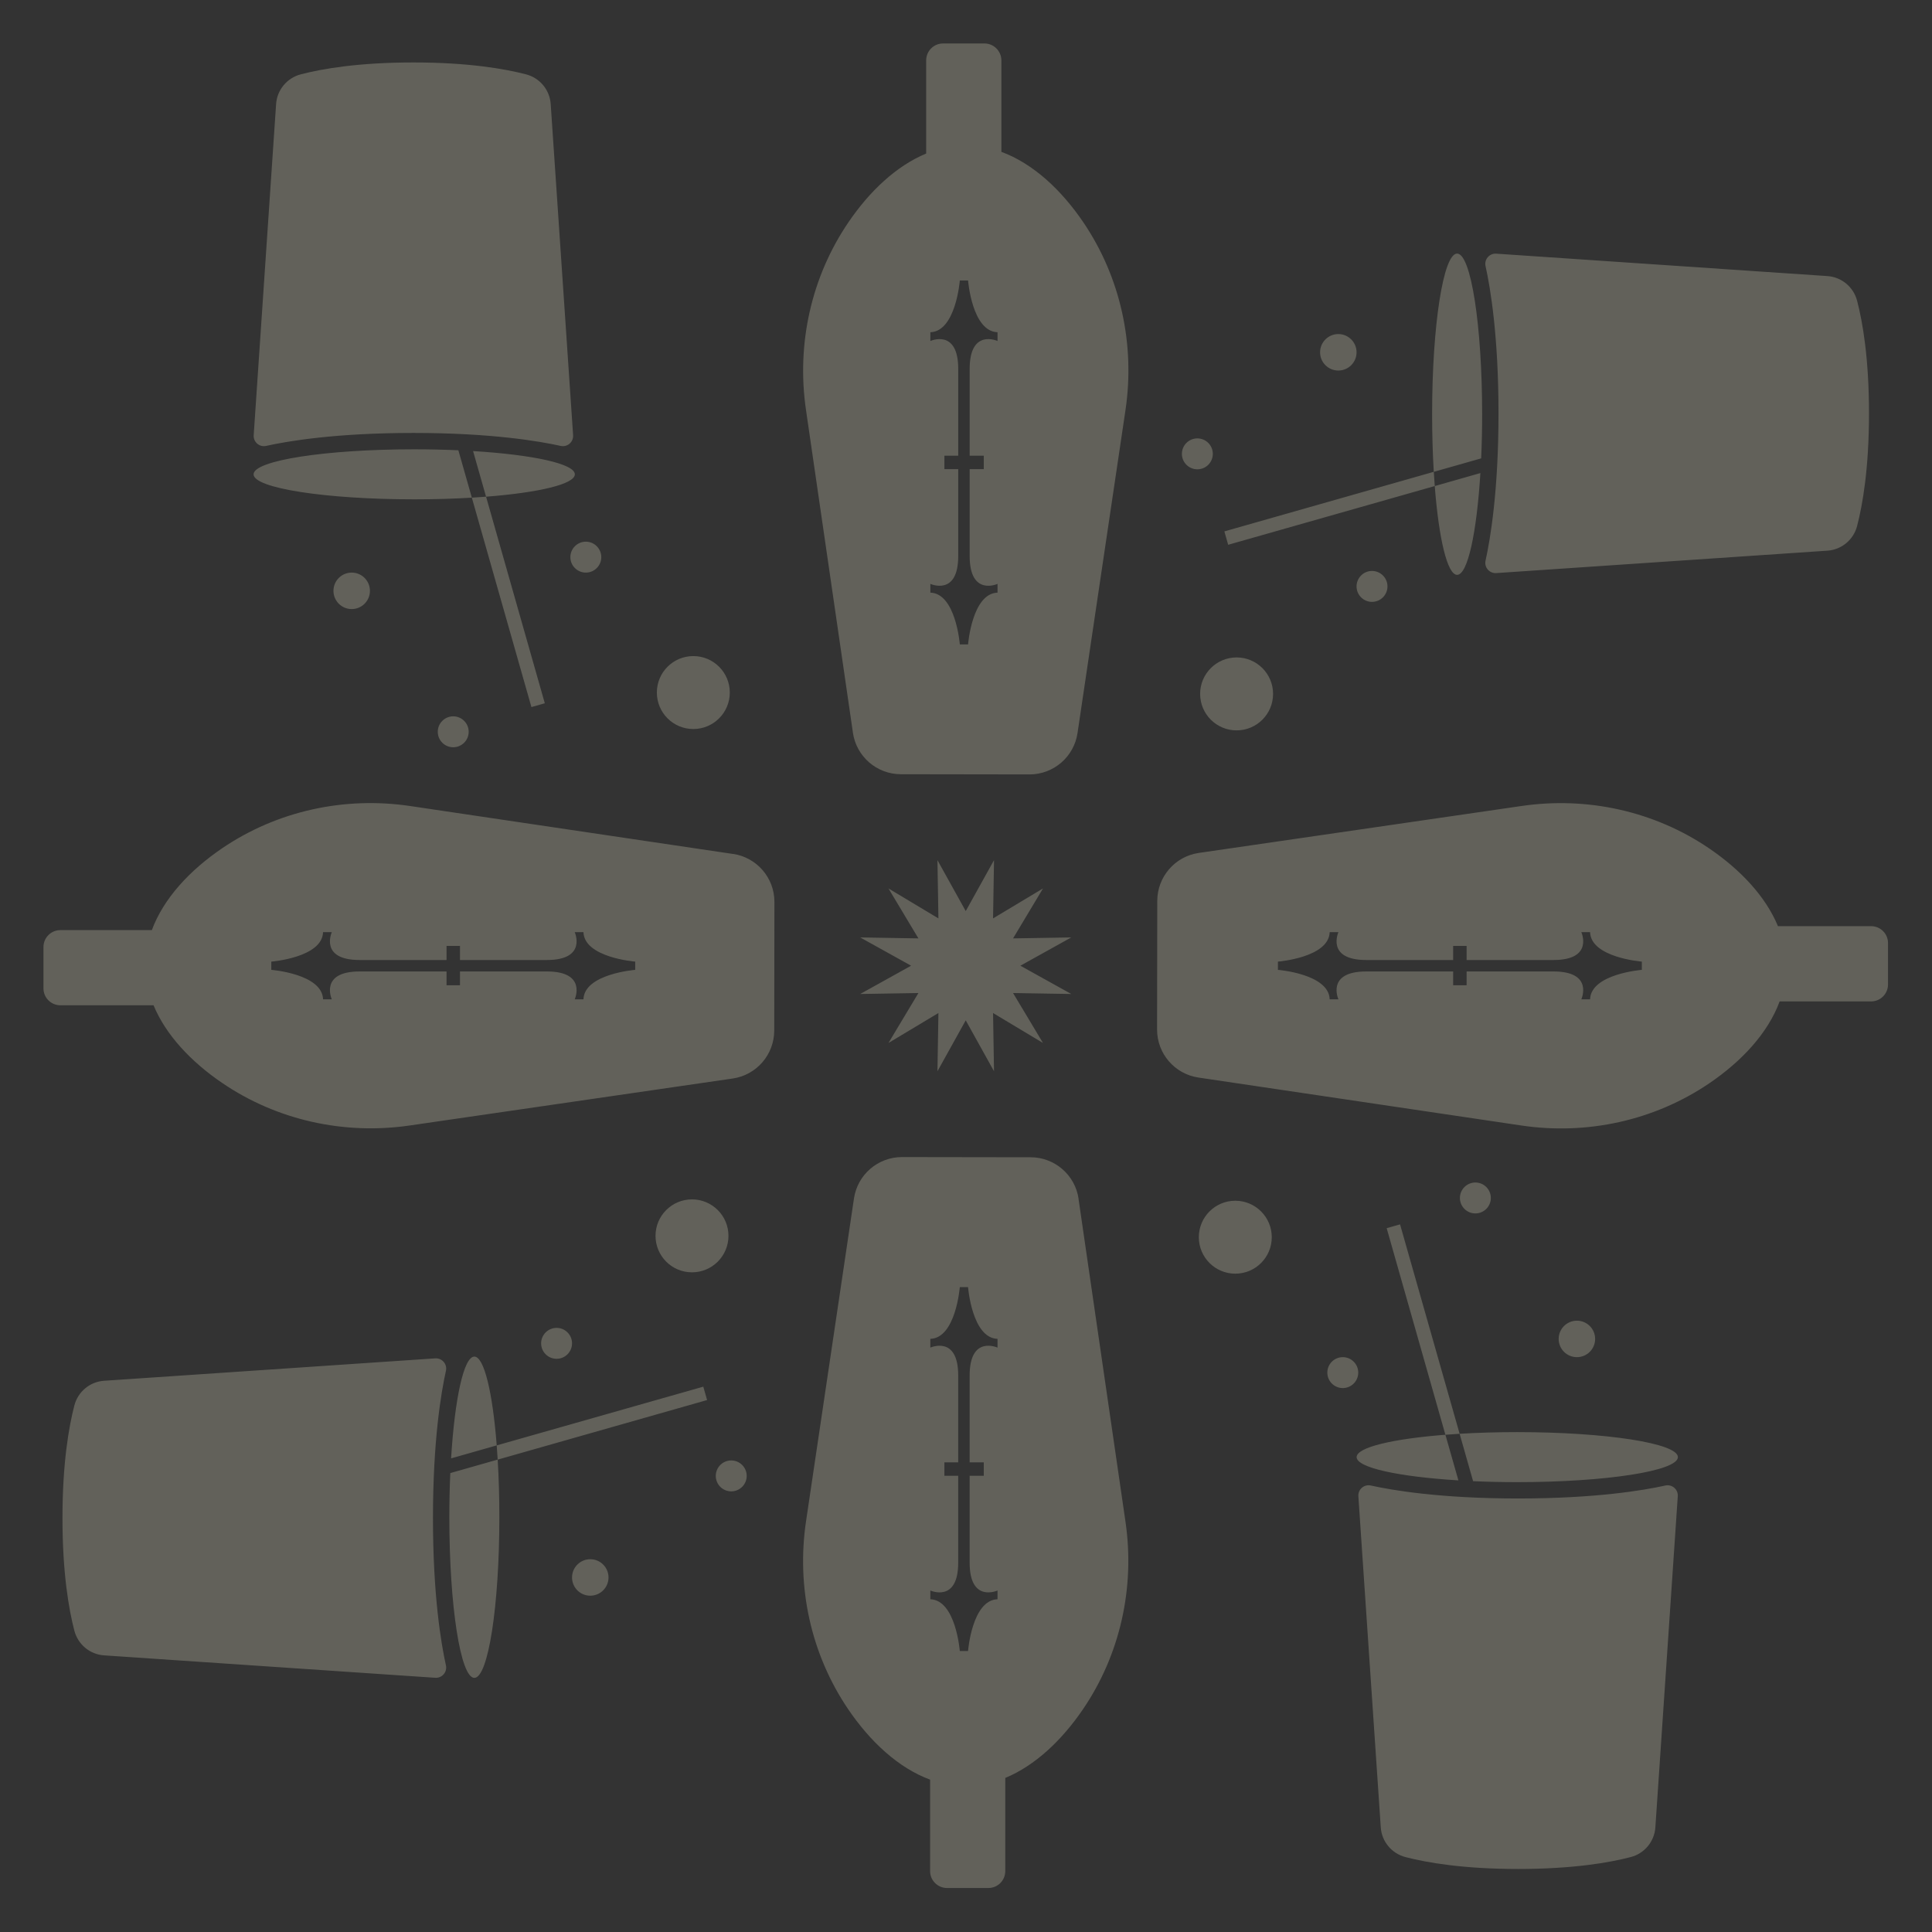 <svg width="800" height="800" viewBox="0 0 800 800" fill="none" xmlns="http://www.w3.org/2000/svg">
<rect x="0" y="0" width="800" height="800" fill="#333333" stroke="none"/>
<g style="mix-blend-mode:soft-light" opacity="0.25">
<path d="M225.59 291.21L201.27 205.67C199.36 205.82 197.39 205.96 195.38 206.07L220.05 292.78L225.59 291.21ZM171.52 206.76C179.93 206.76 187.97 206.52 195.38 206.07L189.8 186.45C183.99 186.19 177.86 186.05 171.52 186.05C134.78 186.05 105 190.69 105 196.41C105 202.13 134.78 206.76 171.52 206.76ZM238.03 196.41C238.03 192.03 220.57 188.29 195.89 186.78L201.27 205.67C223.07 203.98 238.03 200.46 238.03 196.41ZM110.19 184.64C119.13 182.65 139.06 179.27 171.18 179.27C203.3 179.27 223.23 182.66 232.17 184.64C234.93 185.25 237.5 183.03 237.31 180.21L232.56 110.03L228.03 43.08C227.63 37.2 223.51 32.26 217.8 30.78C209.05 28.51 193.99 25.86 171.18 25.86C148.37 25.86 133.3 28.5 124.56 30.78C118.86 32.26 114.73 37.2 114.33 43.08L109.8 110.03L105.05 180.21C104.86 183.03 107.43 185.25 110.19 184.64ZM689.59 615.12C680.65 617.11 660.72 620.49 628.6 620.49C596.48 620.49 576.55 617.1 567.61 615.12C564.85 614.51 562.28 616.73 562.47 619.55L567.22 689.73L571.75 756.68C572.15 762.56 576.27 767.5 581.98 768.98C590.73 771.25 605.79 773.9 628.6 773.9C651.41 773.9 666.48 771.26 675.22 768.98C680.92 767.5 685.05 762.56 685.45 756.68L689.98 689.73L694.73 619.55C694.92 616.73 692.35 614.51 689.59 615.12ZM574.19 508.56L598.51 594.1C600.42 593.95 602.39 593.81 604.4 593.7L579.73 506.99L574.19 508.56ZM628.26 593.01C619.85 593.01 611.81 593.25 604.4 593.7L609.98 613.32C615.79 613.58 621.92 613.72 628.26 613.72C665 613.72 694.78 609.08 694.78 603.36C694.78 597.64 665 593.01 628.26 593.01ZM561.75 603.36C561.75 607.74 579.21 611.48 603.89 612.99L598.51 594.1C576.71 595.79 561.75 599.31 561.75 603.36ZM205.68 598.51C205.83 600.42 205.97 602.39 206.08 604.4L292.79 579.73L291.22 574.19L205.68 598.51ZM613.72 171.52C613.72 134.78 609.08 105 603.36 105C597.64 105 593.01 134.78 593.01 171.52C593.01 179.93 593.25 187.97 593.7 195.38L613.32 189.8C613.58 183.99 613.72 177.86 613.72 171.52ZM619.56 237.3L689.74 232.55L756.69 228.02C762.57 227.62 767.51 223.5 768.99 217.79C771.26 209.04 773.91 193.98 773.91 171.17C773.91 148.36 771.27 133.29 768.99 124.55C767.51 118.85 762.57 114.72 756.69 114.32L689.74 109.79L619.56 105.04C616.74 104.85 614.52 107.42 615.13 110.18C617.12 119.12 620.5 139.05 620.5 171.17C620.5 203.29 617.11 223.22 615.13 232.16C614.52 234.92 616.74 237.49 619.56 237.3ZM180.22 562.47L110.04 567.22L43.09 571.75C37.21 572.15 32.27 576.27 30.79 581.98C28.52 590.73 25.87 605.79 25.87 628.6C25.87 651.41 28.51 666.48 30.79 675.22C32.27 680.92 37.21 685.05 43.09 685.45L110.04 689.98L180.22 694.73C183.04 694.92 185.26 692.35 184.65 689.59C182.66 680.65 179.28 660.72 179.28 628.6C179.28 596.48 182.67 576.55 184.65 567.61C185.26 564.85 183.04 562.28 180.22 562.47ZM196.42 561.74C192.04 561.74 188.3 579.2 186.79 603.88L205.68 598.5C203.99 576.7 200.47 561.74 196.42 561.74ZM603.36 238.03C607.74 238.03 611.48 220.57 612.99 195.89L594.1 201.27C595.79 223.07 599.31 238.03 603.36 238.03ZM186.06 628.25C186.06 664.99 190.7 694.77 196.42 694.77C202.14 694.77 206.77 664.99 206.77 628.25C206.77 619.84 206.53 611.8 206.08 604.39L186.46 609.97C186.2 615.78 186.06 621.91 186.06 628.25ZM594.1 201.26C593.95 199.35 593.81 197.38 593.7 195.37L506.99 220.04L508.56 225.58L594.1 201.26ZM419.48 388.57L431.88 367.89L411.2 380.29L411.6 356.18L399.89 377.26L388.18 356.18L388.58 380.29L367.9 367.89L380.3 388.57L356.19 388.17L377.27 399.88L356.19 411.59L380.3 411.19L367.9 431.87L388.58 419.47L388.18 443.58L399.89 422.5L411.6 443.58L411.2 419.47L431.88 431.87L419.48 411.19L443.59 411.59L422.51 399.88L443.59 388.17L419.48 388.57ZM561.72 242.82C561.72 246.36 564.59 249.22 568.12 249.22C571.65 249.22 574.52 246.35 574.52 242.82C574.52 239.29 571.65 236.42 568.12 236.42C564.59 236.42 561.72 239.29 561.72 242.82ZM495.8 194.33C499.34 194.33 502.2 191.46 502.2 187.93C502.2 184.4 499.33 181.53 495.8 181.53C492.27 181.53 489.4 184.4 489.4 187.93C489.4 191.46 492.27 194.33 495.8 194.33ZM554.17 153.43C558.34 153.43 561.72 150.05 561.72 145.88C561.72 141.71 558.34 138.33 554.17 138.33C550 138.33 546.62 141.71 546.62 145.88C546.62 150.05 550 153.43 554.17 153.43ZM496.95 287.33C496.95 295.67 503.71 302.43 512.05 302.43C520.39 302.43 527.15 295.67 527.15 287.33C527.15 278.99 520.39 272.23 512.05 272.23C503.71 272.23 496.95 278.99 496.95 287.33ZM181.27 303.02C181.27 306.56 184.14 309.42 187.67 309.42C191.2 309.42 194.07 306.55 194.07 303.02C194.07 299.49 191.2 296.62 187.67 296.62C184.14 296.62 181.27 299.49 181.27 303.02ZM138.08 244.65C138.08 248.82 141.46 252.2 145.63 252.2C149.8 252.2 153.18 248.82 153.18 244.65C153.18 240.48 149.8 237.1 145.63 237.1C141.46 237.1 138.08 240.48 138.08 244.65ZM287.09 301.87C295.43 301.87 302.19 295.11 302.19 286.77C302.19 278.43 295.43 271.67 287.09 271.67C278.75 271.67 271.99 278.43 271.99 286.77C271.99 295.11 278.75 301.87 287.09 301.87ZM242.58 237.1C246.12 237.1 248.98 234.23 248.98 230.7C248.98 227.17 246.11 224.3 242.58 224.3C239.05 224.3 236.18 227.17 236.18 230.7C236.18 234.23 239.05 237.1 242.58 237.1ZM244.42 645.64C240.25 645.64 236.87 649.02 236.87 653.19C236.87 657.36 240.25 660.74 244.42 660.74C248.59 660.74 251.97 657.36 251.97 653.19C251.97 649.02 248.59 645.64 244.42 645.64ZM236.87 556.25C236.87 552.71 234 549.85 230.47 549.85C226.94 549.85 224.07 552.72 224.07 556.25C224.07 559.78 226.94 562.65 230.47 562.65C234 562.65 236.87 559.78 236.87 556.25ZM302.79 604.74C299.25 604.74 296.39 607.61 296.39 611.14C296.39 614.67 299.26 617.54 302.79 617.54C306.32 617.54 309.19 614.67 309.19 611.14C309.19 607.61 306.32 604.74 302.79 604.74ZM301.64 511.74C301.64 503.4 294.88 496.64 286.54 496.64C278.2 496.64 271.44 503.4 271.44 511.74C271.44 520.08 278.2 526.84 286.54 526.84C294.88 526.84 301.64 520.08 301.64 511.74ZM617.32 496.05C617.32 492.51 614.45 489.65 610.92 489.65C607.39 489.65 604.52 492.52 604.52 496.05C604.52 499.58 607.39 502.45 610.92 502.45C614.45 502.45 617.32 499.58 617.32 496.05ZM660.51 554.42C660.51 550.25 657.13 546.87 652.96 546.87C648.79 546.87 645.41 550.25 645.41 554.42C645.41 558.59 648.79 561.97 652.96 561.97C657.13 561.97 660.51 558.59 660.51 554.42ZM556.02 561.97C552.48 561.97 549.62 564.84 549.62 568.37C549.62 571.9 552.49 574.77 556.02 574.77C559.55 574.77 562.42 571.9 562.42 568.37C562.42 564.84 559.55 561.97 556.02 561.97ZM511.51 497.2C503.17 497.2 496.41 503.96 496.41 512.3C496.41 520.64 503.17 527.4 511.51 527.4C519.85 527.4 526.61 520.64 526.61 512.3C526.61 503.96 519.85 497.2 511.51 497.2ZM781.79 390.5C781.79 386.64 778.66 383.51 774.79 383.51H736.21C731.1 371.16 720.65 360.12 707.87 351.4C685.16 335.9 657.34 329.77 630.14 333.73L496.4 353.18C486.54 354.61 479.22 363.06 479.2 373.03L479.12 426.29C479.1 436.26 486.4 444.73 496.26 446.19L629.94 466.04C657.13 470.08 684.97 464.03 707.73 448.6C721.19 439.47 732.08 427.77 736.91 414.66H774.79C778.65 414.66 781.78 411.52 781.78 407.66V390.53L781.79 390.5ZM679.85 401.6C679.85 401.6 658.75 403.25 658.42 413.8H654.79C654.79 413.8 660.06 402.26 643.25 402.26H610.71C610.71 402.26 610.44 402.26 609.78 402.26C609.79 402.26 609.29 402.26 607.97 402.26H607.29V407.98H601.72V402.26H565.76C548.95 402.26 554.22 413.8 554.22 413.8H550.59C550.26 403.25 529.16 401.6 529.16 401.6V398.18C529.16 398.18 550.26 396.53 550.59 385.98H554.22C554.22 385.98 548.95 397.52 565.76 397.52H601.72V391.67H607.29V397.52H643.25C660.06 397.52 654.79 385.98 654.79 385.98H658.42C658.75 396.53 679.85 398.18 679.85 398.18V401.6ZM353.17 303.39C354.6 313.25 363.05 320.57 373.02 320.59L426.28 320.67C436.25 320.68 444.72 313.39 446.18 303.53L466.03 169.85C470.07 142.66 464.02 114.82 448.59 92.06C439.46 78.6 427.76 67.71 414.65 62.88V24.99C414.63 21.13 411.49 18 407.63 18H390.5C386.64 18 383.51 21.13 383.51 25V63.58C371.16 68.69 360.12 79.14 351.4 91.92C335.9 114.63 329.77 142.45 333.73 169.65L353.18 303.39H353.17ZM385.24 241.77C385.24 241.77 396.78 247.04 396.78 230.23V197.69C396.78 197.69 396.78 197.42 396.78 196.76C396.78 196.77 396.78 196.27 396.78 194.95V194.27H391.06V188.7H396.78V152.74C396.78 135.93 385.24 141.2 385.24 141.2V137.57C395.79 137.24 397.44 116.14 397.44 116.14H400.86C400.86 116.14 402.51 137.24 413.06 137.57V141.2C413.06 141.2 401.52 135.93 401.52 152.74V188.7H407.37V194.27H401.52V230.23C401.52 247.04 413.06 241.77 413.06 241.77V245.4C402.51 245.73 400.86 266.83 400.86 266.83H397.44C397.44 266.83 395.79 245.73 385.24 245.4V241.77ZM446.62 496.4C445.19 486.54 436.74 479.22 426.77 479.2L373.51 479.12C363.54 479.11 355.07 486.4 353.61 496.26L333.76 629.94C329.72 657.13 335.77 684.97 351.2 707.73C360.33 721.19 372.03 732.08 385.14 736.91V774.79C385.14 778.65 388.28 781.78 392.14 781.78H409.27C413.13 781.78 416.26 778.65 416.26 774.78V736.2C428.61 731.09 439.65 720.64 448.37 707.86C463.87 685.15 470 657.33 466.04 630.13L446.59 496.39L446.62 496.4ZM413.05 558.02C413.05 558.02 401.51 552.75 401.51 569.56V605.52H407.36V611.09H401.51V647.05C401.51 663.86 413.05 658.59 413.05 658.59V662.22C402.5 662.55 400.85 683.65 400.85 683.65H397.43C397.43 683.65 395.78 662.55 385.23 662.22V658.59C385.23 658.59 396.77 663.86 396.77 647.05V614.51C396.77 614.51 396.77 614.24 396.77 613.58C396.77 613.59 396.77 613.09 396.77 611.77V611.09H391.05V605.52H396.77V569.56C396.77 552.75 385.23 558.02 385.23 558.02V554.39C395.78 554.06 397.43 532.96 397.43 532.96H400.85C400.85 532.96 402.5 554.06 413.05 554.39V558.02ZM303.53 353.61L169.85 333.76C142.66 329.72 114.82 335.77 92.06 351.2C78.6 360.33 67.71 372.03 62.88 385.14H24.99C21.13 385.15 18 388.28 18 392.14V409.27C18 413.13 21.13 416.26 25 416.26H63.58C68.69 428.61 79.14 439.65 91.92 448.37C114.63 463.87 142.45 470 169.65 466.04L303.39 446.59C313.25 445.16 320.57 436.71 320.59 426.74L320.67 373.48C320.68 363.51 313.39 355.04 303.53 353.58V353.61ZM263.03 401.6C263.03 401.6 241.93 403.25 241.6 413.8H237.97C237.97 413.8 243.24 402.26 226.43 402.26H193.89C193.89 402.26 193.62 402.26 192.96 402.26C192.97 402.26 192.47 402.26 191.15 402.26H190.47V407.98H184.9V402.26H148.94C132.13 402.26 137.4 413.8 137.4 413.8H133.77C133.44 403.25 112.34 401.6 112.34 401.6V398.18C112.34 398.18 133.44 396.53 133.77 385.98H137.4C137.4 385.98 132.13 397.52 148.94 397.52H184.9V391.67H190.47V397.52H226.43C243.24 397.52 237.97 385.98 237.97 385.98H241.6C241.93 396.53 263.03 398.18 263.03 398.18V401.6Z" fill="#EFEDD0"/>
</g>
</svg>
